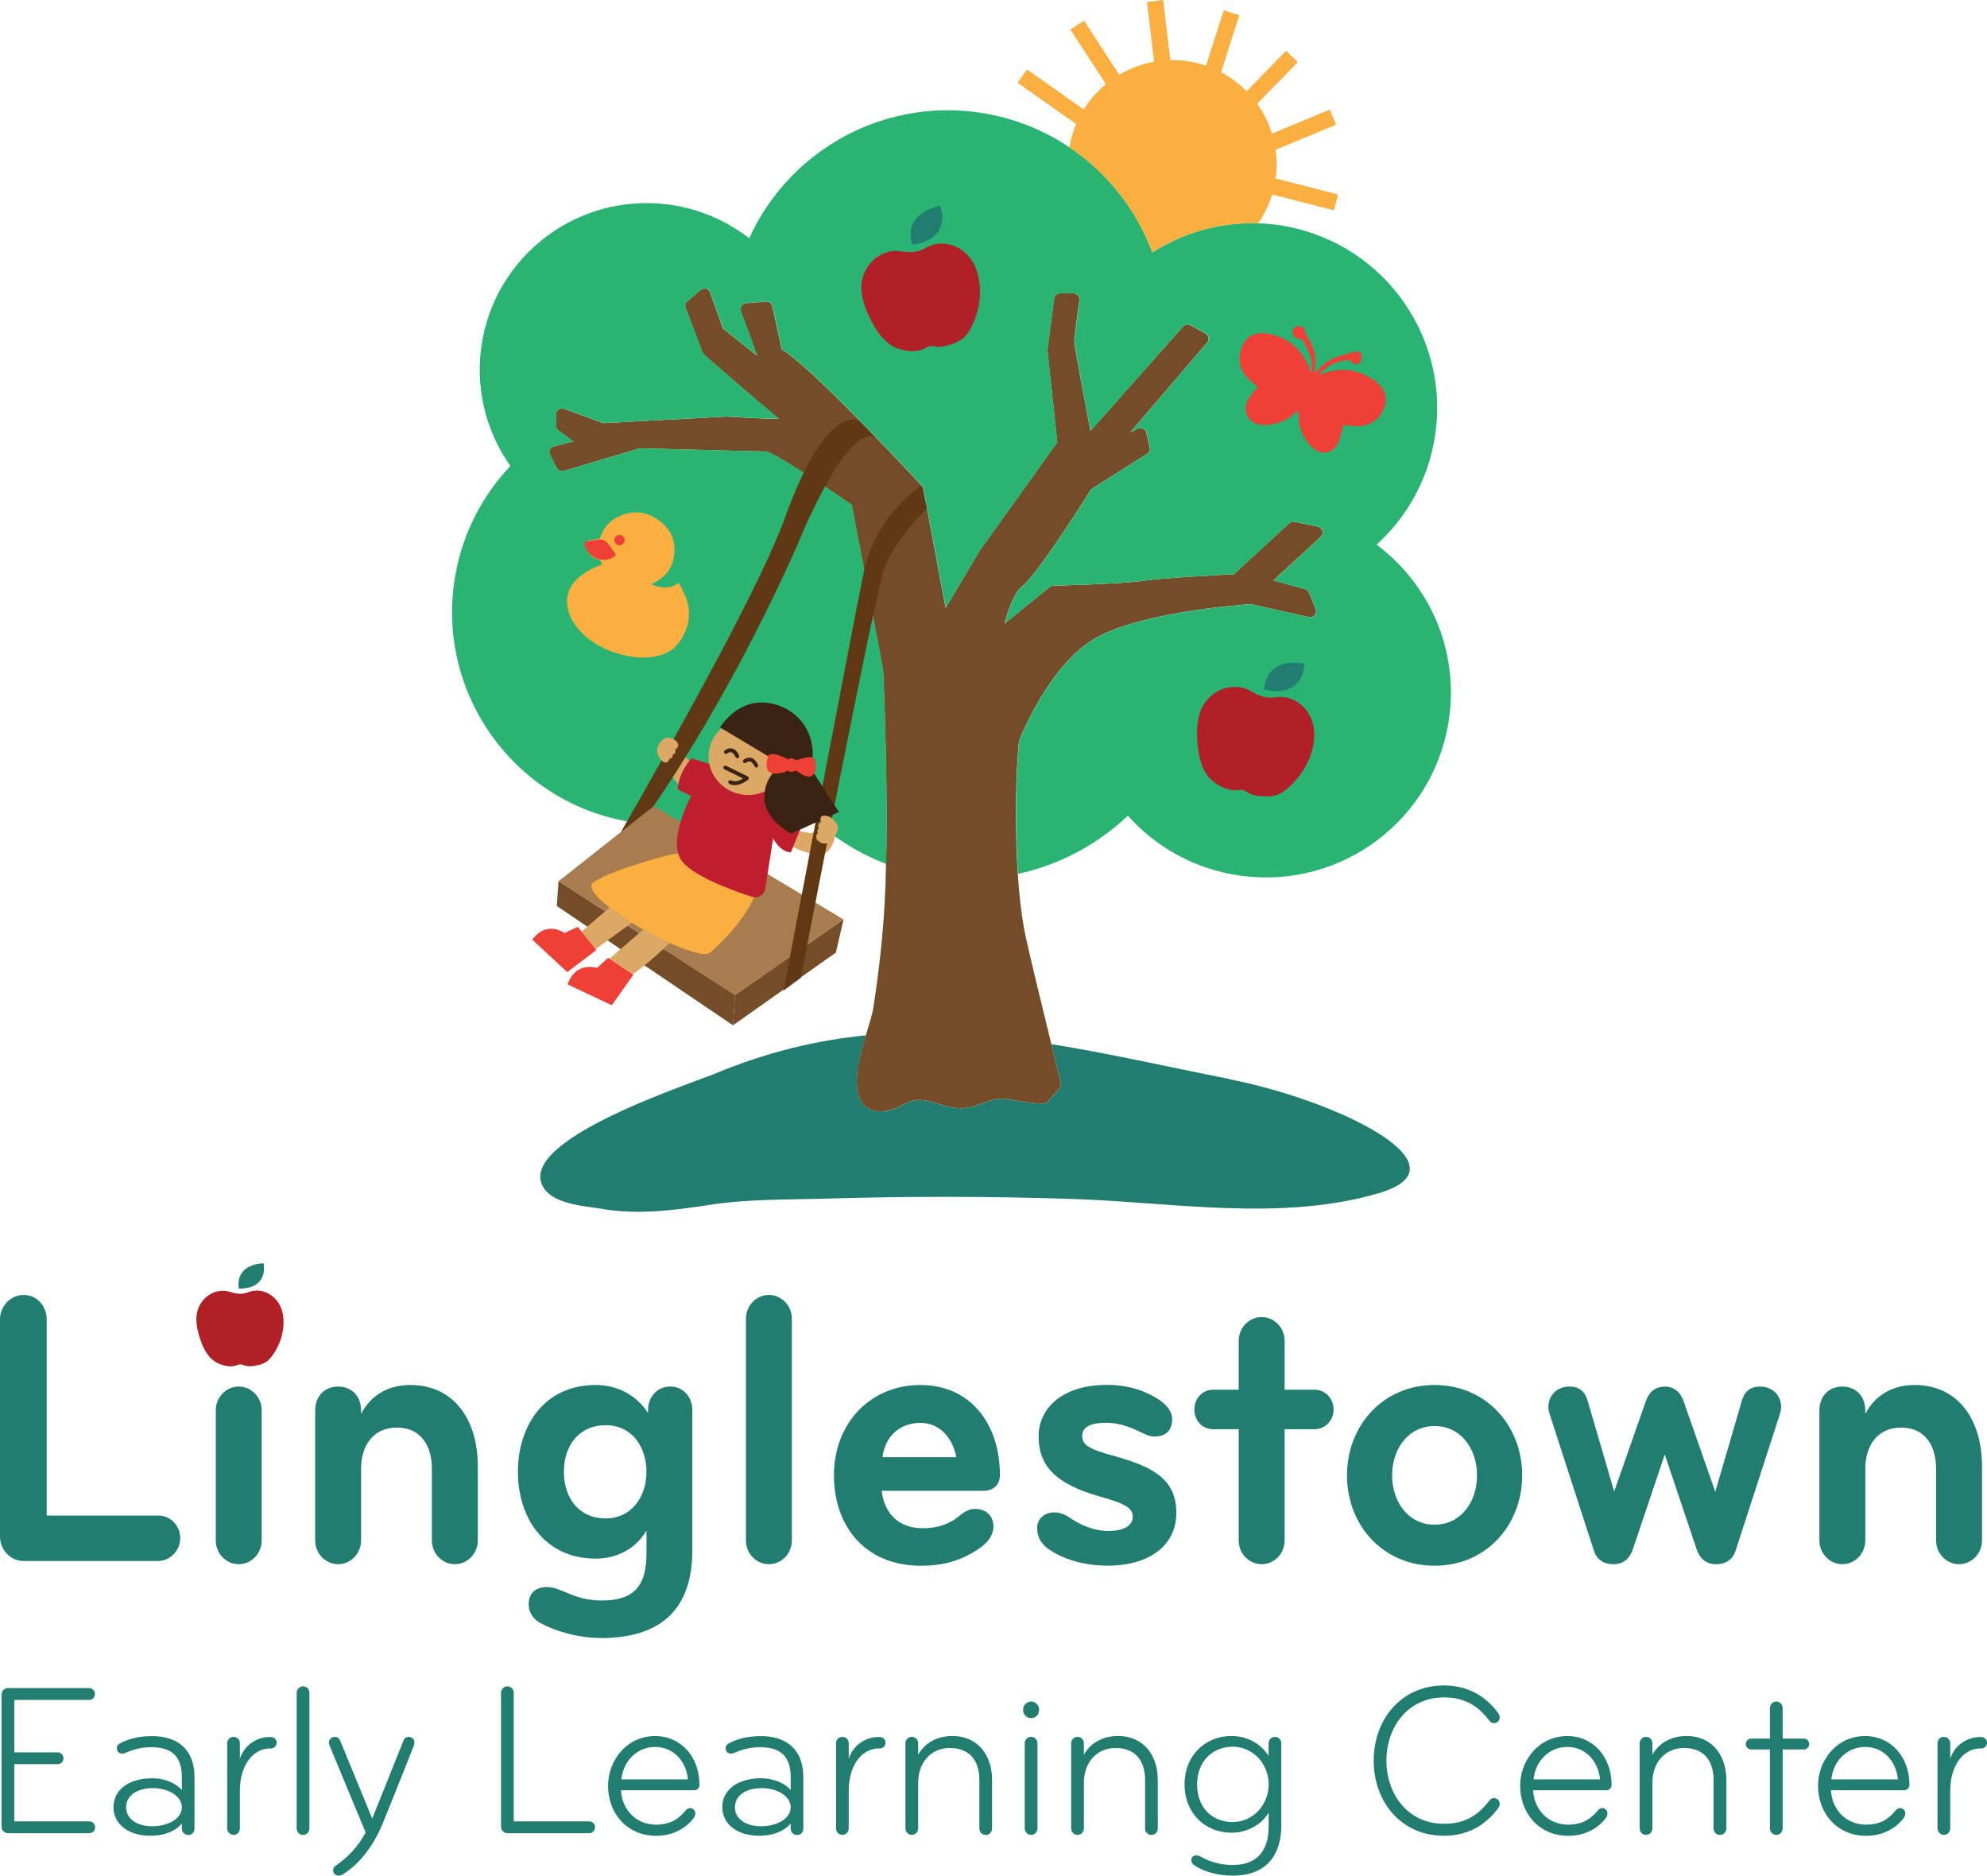 <?xml version="1.0" encoding="UTF-8"?> <svg xmlns="http://www.w3.org/2000/svg" width="89" height="84" viewBox="0 0 89 84" fill="none"><g clip-path="url(#clip0_6947_10224)"><path d="M0.639 81.57H4.005C4.147 81.57 4.26 81.686 4.26 81.834C4.26 81.982 4.147 82.098 4.005 82.098H0.354C0.195 82.098 0.07 81.971 0.07 81.805V75.894C0.07 75.728 0.192 75.601 0.354 75.601H3.996C4.138 75.601 4.252 75.717 4.252 75.865C4.252 76.013 4.138 76.129 3.996 76.129H0.639V78.48H2.588C2.73 78.48 2.843 78.596 2.843 78.744C2.843 78.891 2.73 79.007 2.588 79.007H0.639V81.573V81.57Z" fill="#207D6F"></path><path d="M8.431 82.176C8.251 82.176 8.146 82.04 8.146 81.883V81.669C7.824 82.04 7.313 82.214 6.738 82.214C5.727 82.214 5.082 81.669 5.082 80.936C5.082 80.156 5.773 79.639 6.822 79.639C7.437 79.639 7.928 79.903 8.146 80.167V79.593C8.146 78.665 7.702 78.248 6.775 78.248C6.322 78.248 5.98 78.347 5.614 78.503C5.585 78.512 5.538 78.532 5.48 78.532C5.329 78.532 5.233 78.445 5.233 78.288C5.233 78.19 5.3 78.112 5.376 78.074C5.744 77.88 6.189 77.752 6.822 77.752C8.012 77.752 8.712 78.404 8.712 79.587V81.889C8.712 82.046 8.608 82.182 8.428 82.182L8.431 82.176ZM6.86 80.08C6.122 80.08 5.649 80.422 5.649 80.938C5.649 81.454 6.122 81.788 6.822 81.788C7.522 81.788 8.146 81.457 8.146 80.938C8.146 80.419 7.504 80.08 6.86 80.08Z" fill="#207D6F"></path><path d="M12.107 78.303C11.294 78.303 10.745 79.103 10.745 80.196V81.883C10.745 82.04 10.623 82.176 10.461 82.176C10.31 82.176 10.176 82.04 10.176 81.883V78.08C10.176 77.903 10.298 77.787 10.461 77.787C10.632 77.787 10.745 77.915 10.745 78.08V78.764C10.925 78.207 11.437 77.79 12.107 77.79C12.267 77.79 12.392 77.888 12.392 78.042C12.392 78.219 12.258 78.306 12.107 78.306V78.303Z" fill="#207D6F"></path><path d="M13.574 82.176C13.414 82.176 13.289 82.049 13.289 81.883V75.815C13.289 75.65 13.411 75.523 13.574 75.523C13.736 75.523 13.858 75.65 13.858 75.815V81.883C13.858 82.049 13.736 82.176 13.574 82.176Z" fill="#207D6F"></path><path d="M18.537 78.175C18.537 78.175 17.611 80.518 17.146 81.649C16.777 82.556 16.182 83.435 15.34 83.951C15.293 83.98 15.244 84 15.168 84C15.017 84 14.921 83.893 14.921 83.757C14.921 83.649 14.979 83.58 15.093 83.513C15.613 83.142 16.002 82.742 16.379 82.069L14.77 78.196C14.75 78.146 14.733 78.097 14.733 78.051C14.733 77.906 14.837 77.787 14.997 77.787C15.13 77.787 15.194 77.856 15.244 77.972L16.673 81.446L18.072 77.952C18.11 77.854 18.177 77.787 18.308 77.787C18.467 77.787 18.563 77.903 18.563 78.051C18.563 78.088 18.555 78.129 18.534 78.178L18.537 78.175Z" fill="#207D6F"></path><path d="M26.396 81.57C26.538 81.57 26.651 81.686 26.651 81.834C26.651 81.982 26.538 82.098 26.396 82.098H22.728C22.568 82.098 22.443 81.971 22.443 81.805V75.815C22.443 75.65 22.565 75.523 22.728 75.523C22.89 75.523 23.012 75.65 23.012 75.815V81.57H26.398H26.396Z" fill="#207D6F"></path><path d="M31.333 79.932C31.333 80.069 31.219 80.176 31.097 80.176H27.816C27.845 80.956 28.411 81.718 29.404 81.718C29.933 81.718 30.351 81.524 30.691 81.104C30.737 81.046 30.804 80.976 30.909 80.976C31.06 80.976 31.144 81.092 31.144 81.22C31.144 81.289 31.124 81.336 31.086 81.397C30.763 81.855 30.151 82.217 29.401 82.217C28.048 82.217 27.235 81.165 27.235 79.984C27.235 78.805 28.095 77.749 29.343 77.749C30.508 77.749 31.33 78.686 31.33 79.935L31.333 79.932ZM29.346 78.236C28.513 78.236 27.909 78.889 27.833 79.689H30.813C30.737 78.868 30.159 78.236 29.346 78.236Z" fill="#207D6F"></path><path d="M35.7 82.176C35.52 82.176 35.416 82.04 35.416 81.883V81.669C35.093 82.04 34.582 82.214 34.007 82.214C32.997 82.214 32.352 81.669 32.352 80.936C32.352 80.156 33.043 79.639 34.092 79.639C34.707 79.639 35.198 79.903 35.416 80.167V79.593C35.416 78.665 34.972 78.248 34.045 78.248C33.592 78.248 33.252 78.347 32.883 78.503C32.855 78.512 32.808 78.532 32.75 78.532C32.599 78.532 32.503 78.445 32.503 78.288C32.503 78.19 32.57 78.112 32.645 78.074C33.014 77.88 33.459 77.752 34.092 77.752C35.282 77.752 35.982 78.404 35.982 79.587V81.889C35.982 82.046 35.878 82.182 35.698 82.182L35.7 82.176ZM34.129 80.08C33.392 80.08 32.918 80.422 32.918 80.938C32.918 81.454 33.392 81.788 34.092 81.788C34.791 81.788 35.416 81.457 35.416 80.938C35.416 80.419 34.774 80.08 34.129 80.08Z" fill="#207D6F"></path><path d="M39.377 78.303C38.564 78.303 38.015 79.103 38.015 80.196V81.883C38.015 82.04 37.893 82.176 37.73 82.176C37.58 82.176 37.446 82.04 37.446 81.883V78.08C37.446 77.903 37.568 77.787 37.73 77.787C37.902 77.787 38.015 77.915 38.015 78.08V78.764C38.195 78.207 38.706 77.79 39.377 77.79C39.537 77.79 39.662 77.888 39.662 78.042C39.662 78.219 39.528 78.306 39.377 78.306V78.303Z" fill="#207D6F"></path><path d="M44.436 81.883C44.436 82.049 44.314 82.176 44.151 82.176C43.989 82.176 43.867 82.049 43.867 81.883V79.718C43.867 78.839 43.423 78.283 42.543 78.283C41.738 78.283 41.125 78.889 41.125 79.843V81.881C41.125 82.046 41.004 82.174 40.841 82.174C40.678 82.174 40.556 82.046 40.556 81.881V78.077C40.556 77.912 40.678 77.784 40.841 77.784C41.004 77.784 41.125 77.912 41.125 78.077V78.584C41.428 78.048 41.976 77.746 42.667 77.746C43.765 77.746 44.436 78.576 44.436 79.706V81.881V81.883Z" fill="#207D6F"></path><path d="M46.184 76.204C46.382 76.204 46.544 76.369 46.544 76.575C46.544 76.781 46.385 76.946 46.184 76.946C45.984 76.946 45.824 76.781 45.824 76.575C45.824 76.369 45.984 76.204 46.184 76.204ZM46.184 82.174C46.025 82.174 45.9 82.046 45.9 81.881V78.077C45.9 77.912 46.022 77.784 46.184 77.784C46.347 77.784 46.469 77.912 46.469 78.077V81.881C46.469 82.046 46.347 82.174 46.184 82.174Z" fill="#207D6F"></path><path d="M51.859 81.883C51.859 82.049 51.737 82.176 51.574 82.176C51.412 82.176 51.29 82.049 51.29 81.883V79.718C51.29 78.839 50.846 78.283 49.966 78.283C49.161 78.283 48.548 78.889 48.548 79.843V81.881C48.548 82.046 48.426 82.174 48.264 82.174C48.101 82.174 47.979 82.046 47.979 81.881V78.077C47.979 77.912 48.101 77.784 48.264 77.784C48.426 77.784 48.548 77.912 48.548 78.077V78.584C48.85 78.048 49.399 77.746 50.09 77.746C51.188 77.746 51.859 78.576 51.859 79.706V81.881V81.883Z" fill="#207D6F"></path><path d="M55.158 82.078C54.005 82.078 53.059 81.228 53.059 79.912C53.059 78.596 54.005 77.746 55.158 77.746C56 77.746 56.575 78.225 56.822 78.645V78.08C56.822 77.915 56.944 77.787 57.107 77.787C57.27 77.787 57.391 77.915 57.391 78.08V81.756C57.391 83.072 56.729 84 55.216 84C54.479 84 53.901 83.794 53.532 83.562C53.448 83.513 53.361 83.435 53.361 83.307C53.361 83.171 53.456 83.093 53.578 83.093C53.663 83.093 53.75 83.13 53.825 83.171C54.214 83.385 54.667 83.522 55.216 83.522C56.389 83.522 56.825 82.791 56.825 81.794V81.179C56.494 81.736 55.832 82.078 55.161 82.078H55.158ZM55.216 81.599C56.125 81.599 56.825 80.828 56.825 79.912C56.825 78.996 56.125 78.225 55.216 78.225C54.307 78.225 53.619 78.889 53.619 79.912C53.619 80.936 54.272 81.599 55.216 81.599Z" fill="#207D6F"></path><path d="M67.1 76.711C67.138 76.769 67.175 76.827 67.175 76.906C67.175 77.062 67.062 77.169 66.911 77.169C66.827 77.169 66.769 77.14 66.714 77.062C66.24 76.447 65.674 76.018 64.681 76.018C63.046 76.018 62.099 77.364 62.099 78.848C62.099 80.332 63.046 81.678 64.681 81.678C65.674 81.678 66.24 81.249 66.714 80.634C66.772 80.556 66.827 80.527 66.911 80.527C67.062 80.527 67.175 80.634 67.175 80.79C67.175 80.869 67.138 80.927 67.1 80.985C66.589 81.678 65.805 82.214 64.678 82.214C62.767 82.214 61.53 80.704 61.53 78.848C61.53 76.993 62.77 75.482 64.678 75.482C65.805 75.482 66.589 76.018 67.1 76.711Z" fill="#207D6F"></path><path d="M72.188 79.932C72.188 80.069 72.075 80.176 71.953 80.176H68.671C68.7 80.956 69.266 81.718 70.26 81.718C70.788 81.718 71.206 81.524 71.546 81.104C71.593 81.046 71.659 80.976 71.764 80.976C71.915 80.976 71.999 81.092 71.999 81.22C71.999 81.289 71.979 81.336 71.941 81.397C71.619 81.855 71.006 82.217 70.257 82.217C68.903 82.217 68.09 81.165 68.09 79.984C68.09 78.805 68.95 77.749 70.199 77.749C71.363 77.749 72.185 78.686 72.185 79.935L72.188 79.932ZM70.202 78.236C69.368 78.236 68.764 78.889 68.689 79.689H71.668C71.593 78.868 71.015 78.236 70.202 78.236Z" fill="#207D6F"></path><path d="M77.323 81.883C77.323 82.049 77.201 82.176 77.038 82.176C76.875 82.176 76.753 82.049 76.753 81.883V79.718C76.753 78.839 76.309 78.283 75.429 78.283C74.625 78.283 74.012 78.889 74.012 79.843V81.881C74.012 82.046 73.89 82.174 73.727 82.174C73.564 82.174 73.443 82.046 73.443 81.881V78.077C73.443 77.912 73.564 77.784 73.727 77.784C73.89 77.784 74.012 77.912 74.012 78.077V78.584C74.314 78.048 74.863 77.746 75.554 77.746C76.652 77.746 77.323 78.576 77.323 79.706V81.881V81.883Z" fill="#207D6F"></path><path d="M80.802 77.862C80.924 77.862 81.037 77.97 81.037 78.106C81.037 78.242 80.924 78.349 80.802 78.349H79.846V81.881C79.846 82.046 79.724 82.174 79.562 82.174C79.399 82.174 79.277 82.046 79.277 81.881V78.349H78.435C78.301 78.349 78.2 78.242 78.2 78.106C78.2 77.97 78.304 77.862 78.435 77.862H79.277V76.497C79.277 76.332 79.399 76.204 79.562 76.204C79.724 76.204 79.846 76.332 79.846 76.497V77.862H80.802Z" fill="#207D6F"></path><path d="M85.53 79.932C85.53 80.069 85.416 80.176 85.294 80.176H82.013C82.042 80.956 82.608 81.718 83.601 81.718C84.13 81.718 84.548 81.524 84.888 81.104C84.934 81.046 85.001 80.976 85.106 80.976C85.257 80.976 85.341 81.092 85.341 81.22C85.341 81.289 85.32 81.336 85.283 81.397C84.96 81.855 84.348 82.217 83.598 82.217C82.245 82.217 81.432 81.165 81.432 79.984C81.432 78.805 82.291 77.749 83.54 77.749C84.705 77.749 85.527 78.686 85.527 79.935L85.53 79.932ZM83.543 78.236C82.71 78.236 82.106 78.889 82.03 79.689H85.01C84.934 78.868 84.356 78.236 83.543 78.236Z" fill="#207D6F"></path><path d="M88.715 78.303C87.902 78.303 87.353 79.103 87.353 80.196V81.883C87.353 82.04 87.231 82.176 87.069 82.176C86.918 82.176 86.784 82.04 86.784 81.883V78.08C86.784 77.903 86.906 77.787 87.069 77.787C87.24 77.787 87.353 77.915 87.353 78.08V78.764C87.534 78.207 88.045 77.79 88.715 77.79C88.875 77.79 89 77.888 89 78.042C89 78.219 88.866 78.306 88.715 78.306V78.303Z" fill="#207D6F"></path><path d="M1.063 69.91C0.479 69.91 0 69.414 0 68.814V59.09C0 58.489 0.479 57.994 1.063 57.994C1.647 57.994 2.091 58.489 2.091 59.09V67.874H7.095C7.626 67.874 8.071 68.315 8.071 68.883C8.071 69.452 7.626 69.892 7.095 69.91H1.063Z" fill="#207D6F"></path><path d="M10.693 58.579C11.344 58.579 11.858 59.11 11.858 59.783C11.858 60.455 11.344 60.986 10.693 60.986C10.043 60.986 9.528 60.455 9.528 59.783C9.528 59.11 10.043 58.579 10.693 58.579ZM9.665 63.157C9.665 62.575 10.127 62.096 10.693 62.096C11.259 62.096 11.721 62.575 11.721 63.157V68.991C11.721 69.573 11.259 70.052 10.693 70.052C10.127 70.052 9.665 69.573 9.665 68.991V63.157Z" fill="#207D6F"></path><path d="M17.785 63.934C16.638 63.934 16.173 64.836 16.173 65.772V68.991C16.173 69.573 15.711 70.052 15.145 70.052C14.579 70.052 14.117 69.573 14.117 68.991V63.175C14.117 62.502 14.561 62.096 15.145 62.096C15.729 62.096 16.173 62.502 16.173 63.175V63.317C16.585 62.54 17.32 62.027 18.383 62.027C20.303 62.027 21.401 63.546 21.401 65.668V68.991C21.401 69.573 20.939 70.052 20.372 70.052C19.806 70.052 19.344 69.573 19.344 68.991V65.772C19.344 64.746 18.848 63.934 17.785 63.934Z" fill="#207D6F"></path><path d="M26.918 73.357C25.89 73.357 24.897 73.055 24.229 72.702C23.887 72.525 23.68 72.206 23.68 71.852C23.68 71.304 24.04 71.075 24.502 71.075C24.827 71.075 25.118 71.217 25.495 71.377C25.855 71.519 26.3 71.678 26.953 71.678C28.443 71.678 28.957 70.988 28.957 69.556V68.547C28.443 69.414 27.569 69.802 26.677 69.802C24.415 69.802 23.198 67.999 23.198 65.915C23.198 63.83 24.398 62.027 26.677 62.027C27.688 62.027 28.527 62.505 29.024 63.282V63.175C29.024 62.575 29.419 62.096 30.017 62.096C30.615 62.096 31.01 62.575 31.01 63.157V69.434C31.01 71.962 29.709 73.36 26.916 73.36L26.918 73.357ZM27.125 68.002C28.289 68.002 28.957 67.031 28.957 65.915C28.957 64.798 28.306 63.827 27.125 63.827C25.943 63.827 25.257 64.729 25.257 65.915C25.257 67.1 25.943 68.002 27.125 68.002Z" fill="#207D6F"></path><path d="M33.412 59.055C33.412 58.472 33.874 57.994 34.44 57.994C35.006 57.994 35.468 58.472 35.468 59.055V68.991C35.468 69.573 35.006 70.052 34.44 70.052C33.874 70.052 33.412 69.573 33.412 68.991V59.055Z" fill="#207D6F"></path><path d="M44.053 66.764H39.493C39.595 67.683 40.161 68.443 41.343 68.443C41.994 68.443 42.525 68.248 42.92 67.929C43.161 67.735 43.364 67.576 43.675 67.576C44.189 67.576 44.497 67.912 44.497 68.353C44.497 68.849 44.12 69.185 43.759 69.414C43.193 69.785 42.441 70.121 41.259 70.121C38.689 70.121 37.353 68.283 37.353 66.074C37.353 63.74 38.982 62.027 41.224 62.027C43.466 62.027 44.788 63.76 44.788 66.074C44.788 66.41 44.581 66.764 44.05 66.764H44.053ZM41.224 63.723C40.28 63.723 39.63 64.361 39.528 65.259H42.836C42.682 64.447 42.133 63.723 41.224 63.723Z" fill="#207D6F"></path><path d="M51.714 64.34C51.441 64.34 51.13 64.146 50.805 64.004C50.343 63.81 49.966 63.72 49.536 63.72C48.903 63.72 48.473 63.879 48.473 64.302C48.473 64.726 48.798 64.903 49.896 65.204C51.525 65.662 52.69 66.175 52.69 67.75C52.69 69.165 51.542 70.118 49.605 70.118C48.542 70.118 47.549 69.817 46.899 69.324C46.574 69.078 46.455 68.759 46.455 68.422C46.455 68.016 46.797 67.732 47.209 67.732C47.552 67.732 47.776 67.874 48.014 68.034C48.374 68.263 48.94 68.564 49.658 68.564C50.308 68.564 50.738 68.335 50.738 67.927C50.738 67.518 50.343 67.326 49.333 67.042C47.157 66.442 46.521 65.558 46.521 64.32C46.521 63.082 47.567 62.021 49.588 62.021C50.239 62.021 50.875 62.145 51.455 62.427C52.054 62.711 52.501 63.082 52.501 63.557C52.501 63.998 52.277 64.334 51.714 64.334V64.34Z" fill="#207D6F"></path><path d="M55.483 64.007H54.336C53.857 64.007 53.497 63.618 53.497 63.123C53.497 62.627 53.857 62.238 54.336 62.238H55.483V60.046C55.483 59.464 55.945 58.985 56.511 58.985C57.078 58.985 57.54 59.464 57.54 60.046V62.238H58.876C59.355 62.238 59.732 62.627 59.732 63.123C59.732 63.618 59.355 64.007 58.876 64.007H57.54V68.991C57.54 69.573 57.078 70.052 56.511 70.052C55.945 70.052 55.483 69.573 55.483 68.991V64.007Z" fill="#207D6F"></path><path d="M64.257 70.121C61.942 70.121 60.333 68.3 60.333 66.074C60.333 63.847 61.945 62.027 64.257 62.027C66.569 62.027 68.18 63.847 68.18 66.074C68.18 68.3 66.569 70.121 64.257 70.121ZM64.257 63.865C63.075 63.865 62.355 64.891 62.355 66.074C62.355 67.257 63.075 68.283 64.257 68.283C65.439 68.283 66.159 67.257 66.159 66.074C66.159 64.891 65.439 63.865 64.257 63.865Z" fill="#207D6F"></path><path d="M76.832 66.799L78.031 62.696C78.15 62.308 78.409 62.096 78.836 62.096C79.367 62.096 79.779 62.467 79.779 63.015C79.779 63.123 79.745 63.262 79.71 63.369L77.738 69.452C77.619 69.823 77.325 70.052 76.864 70.052C76.402 70.052 76.143 69.788 76.007 69.417L74.567 65.138L73.126 69.417C72.99 69.788 72.731 70.052 72.269 70.052C71.808 70.052 71.514 69.823 71.395 69.452L69.423 63.369C69.388 63.262 69.354 63.123 69.354 63.015C69.354 62.467 69.766 62.096 70.297 62.096C70.727 62.096 70.983 62.308 71.102 62.696L72.301 66.799L73.724 62.734C73.861 62.346 74.137 62.099 74.564 62.099C74.99 62.099 75.266 62.346 75.403 62.734L76.826 66.799H76.832Z" fill="#207D6F"></path><path d="M85.161 63.934C84.014 63.934 83.549 64.836 83.549 65.772V68.991C83.549 69.573 83.087 70.052 82.521 70.052C81.955 70.052 81.493 69.573 81.493 68.991V63.175C81.493 62.502 81.937 62.096 82.521 62.096C83.105 62.096 83.549 62.502 83.549 63.175V63.317C83.961 62.54 84.696 62.027 85.759 62.027C87.679 62.027 88.776 63.546 88.776 65.668V68.991C88.776 69.573 88.315 70.052 87.748 70.052C87.182 70.052 86.72 69.573 86.72 68.991V65.772C86.72 64.746 86.224 63.934 85.161 63.934Z" fill="#207D6F"></path><path d="M55.065 48.322C52.289 47.774 49.666 47.174 47.093 46.762C47.334 47.745 47.517 48.484 47.52 48.505C47.541 48.589 47.52 48.678 47.459 48.745L46.934 49.334C46.884 49.392 46.812 49.423 46.733 49.423C46.321 49.423 45.929 49.357 45.551 49.296C45.368 49.264 45.185 49.235 44.999 49.212C44.671 49.171 44.364 49.284 44.035 49.403C43.725 49.516 43.402 49.632 43.033 49.635C42.67 49.627 42.342 49.534 42.026 49.435C41.666 49.322 41.326 49.218 40.983 49.279C40.791 49.313 40.606 49.4 40.408 49.496C40.266 49.563 40.121 49.632 39.964 49.687C39.804 49.742 39.627 49.774 39.453 49.774C39.124 49.774 38.805 49.661 38.613 49.38C38.143 48.681 38.474 47.432 38.788 46.368C36.612 46.582 34.394 47.101 32.065 48.067C31.365 48.357 28.527 49.302 26.462 50.447C24.868 51.331 23.733 52.334 24.386 53.248C24.888 53.949 26.242 54.016 26.921 54.132C28.577 54.419 30.177 54.204 31.818 53.955C33.551 53.691 35.355 53.729 37.103 53.677C40.748 53.569 44.393 53.575 48.034 53.694C52.489 53.839 57.368 54.726 61.754 53.436C65.883 52.221 59.982 49.302 55.065 48.331V48.322Z" fill="#207D6F"></path><path d="M59.236 23.777C59.209 23.681 59.131 23.609 59.032 23.588L57.981 23.368C57.897 23.351 57.81 23.374 57.746 23.432L55.263 25.719C54.714 25.745 52.094 25.876 51.2 26.012C50.25 26.154 47.207 26.23 47.178 26.23C47.12 26.23 47.062 26.253 47.015 26.29L44.988 27.937C45.174 27.253 45.458 26.505 45.769 26.267C46.44 25.757 48.516 22.487 48.879 21.907L51.383 20.321C51.479 20.26 51.525 20.147 51.499 20.037L51.348 19.376C51.331 19.297 51.275 19.231 51.203 19.196C51.13 19.161 51.043 19.161 50.97 19.196L50.625 19.364L54.069 15.34C54.121 15.279 54.142 15.198 54.127 15.12C54.113 15.041 54.063 14.972 53.994 14.934L53.317 14.566C53.207 14.505 53.073 14.531 52.989 14.624L48.842 19.297C48.534 17.685 48.13 15.528 48.121 15.317C48.121 15.114 48.255 14.085 48.345 13.441C48.357 13.366 48.334 13.287 48.281 13.229C48.229 13.171 48.156 13.136 48.081 13.136H47.48C47.346 13.136 47.233 13.235 47.215 13.368L46.916 15.65C46.916 15.671 46.913 15.694 46.916 15.714L47.355 19.808L43.87 24.675L42.354 27.23L41.358 21.892C41.349 21.843 41.326 21.797 41.291 21.759C40.423 20.825 36.206 16.323 35.018 15.65L34.594 13.716C34.565 13.586 34.443 13.496 34.312 13.508L33.412 13.58C33.328 13.586 33.255 13.632 33.209 13.702C33.165 13.771 33.154 13.858 33.183 13.937L33.912 15.931L32.384 14.714L31.809 13.093C31.78 13.009 31.71 12.948 31.626 12.925C31.542 12.902 31.452 12.925 31.385 12.98L30.784 13.496C30.7 13.569 30.668 13.687 30.708 13.792L31.46 15.778C31.475 15.818 31.501 15.856 31.533 15.885C31.818 16.134 33.877 17.929 34.887 18.755C34.309 18.755 33.392 18.712 32.552 18.657C32.541 18.657 32.532 18.657 32.52 18.657L27.017 18.95L25.266 18.306C25.185 18.277 25.092 18.288 25.022 18.338C24.952 18.387 24.909 18.468 24.909 18.555V19.071C24.909 19.155 24.949 19.236 25.019 19.289L25.684 19.767L24.807 19.993C24.729 20.014 24.665 20.069 24.63 20.141C24.595 20.214 24.598 20.301 24.636 20.37L24.935 20.959C24.993 21.072 25.127 21.13 25.248 21.092L28.664 20.074C29.198 20.089 33.874 20.219 34.318 20.219H34.321C34.629 20.272 36.49 21.466 38.149 22.611L39.551 29.99C39.569 30.361 39.842 36.162 39.627 40.392C39.554 41.801 39.395 43.297 39.124 45.098C39.084 45.359 38.971 45.744 38.849 46.15C38.828 46.22 38.805 46.292 38.785 46.365C38.471 47.429 38.14 48.678 38.61 49.377C38.799 49.661 39.122 49.771 39.45 49.771C39.624 49.771 39.801 49.739 39.961 49.684C40.118 49.632 40.263 49.563 40.405 49.493C40.603 49.4 40.788 49.31 40.98 49.276C41.323 49.215 41.663 49.322 42.023 49.432C42.342 49.531 42.667 49.624 43.031 49.632C43.399 49.632 43.722 49.513 44.032 49.4C44.361 49.282 44.669 49.168 44.997 49.209C45.182 49.232 45.365 49.264 45.548 49.293C45.926 49.357 46.315 49.421 46.73 49.421C46.806 49.421 46.879 49.389 46.931 49.331L47.456 48.742C47.514 48.675 47.538 48.586 47.517 48.502C47.512 48.481 47.331 47.742 47.09 46.759C46.681 45.086 46.103 42.706 45.943 41.961C45.426 39.578 45.421 35.258 45.644 33.179C45.778 32.843 47.009 29.83 48.978 28.633C50.979 27.418 55.571 27.085 56.029 27.056L58.623 27.636C58.719 27.659 58.82 27.624 58.884 27.549C58.948 27.473 58.965 27.369 58.928 27.276L58.629 26.54C58.597 26.464 58.533 26.406 58.452 26.383L57.037 25.995L59.163 24.038C59.236 23.971 59.265 23.867 59.239 23.771L59.236 23.777Z" fill="#754C28"></path><path d="M61.655 24.394C62.95 23.223 63.885 21.637 64.231 19.79C65.073 15.299 62.108 10.977 57.606 10.136C57.188 10.057 56.773 10.014 56.361 10C54.641 9.942 52.998 10.42 51.615 11.304C50.907 9.396 49.608 7.744 47.904 6.599C46.832 5.88 45.601 5.358 44.253 5.106C39.737 4.262 35.369 6.668 33.56 10.672C32.648 9.962 31.556 9.452 30.339 9.223C26.279 8.466 22.373 11.136 21.615 15.189C21.229 17.253 21.735 19.277 22.861 20.869C21.642 22.153 20.765 23.791 20.413 25.661C19.443 30.834 22.858 35.809 28.039 36.777C30.621 37.258 33.154 36.655 35.163 35.287C36.302 36.791 37.855 37.986 39.694 38.691C39.784 34.753 39.575 30.309 39.56 29.987L38.157 22.608C36.499 21.46 34.635 20.266 34.33 20.216H34.327C33.883 20.216 29.207 20.086 28.672 20.072L25.257 21.089C25.135 21.124 25.002 21.069 24.944 20.956L24.644 20.367C24.607 20.295 24.607 20.211 24.639 20.138C24.671 20.066 24.737 20.011 24.816 19.99L25.693 19.764L25.028 19.286C24.958 19.236 24.917 19.155 24.917 19.068V18.552C24.917 18.465 24.961 18.384 25.031 18.335C25.1 18.286 25.193 18.274 25.275 18.303L27.026 18.947L32.529 18.654C32.529 18.654 32.55 18.654 32.561 18.654C33.403 18.709 34.318 18.75 34.896 18.752C33.885 17.929 31.826 16.131 31.542 15.882C31.51 15.853 31.484 15.815 31.469 15.775L30.717 13.789C30.676 13.684 30.708 13.566 30.793 13.493L31.394 12.977C31.46 12.919 31.55 12.899 31.635 12.922C31.719 12.945 31.789 13.006 31.818 13.09L32.393 14.711L33.92 15.928L33.191 13.934C33.162 13.855 33.174 13.768 33.217 13.699C33.261 13.629 33.337 13.583 33.421 13.577L34.321 13.505C34.452 13.493 34.574 13.583 34.603 13.713L35.027 15.647C36.212 16.32 40.431 20.822 41.3 21.756C41.334 21.794 41.358 21.84 41.366 21.889L42.362 27.227L43.879 24.673L47.364 19.805L46.925 15.711C46.925 15.691 46.925 15.668 46.925 15.647L47.224 13.366C47.242 13.232 47.355 13.134 47.488 13.134H48.09C48.168 13.134 48.24 13.168 48.29 13.226C48.339 13.284 48.362 13.363 48.354 13.438C48.264 14.082 48.13 15.111 48.13 15.314C48.136 15.525 48.54 17.683 48.85 19.294L52.998 14.621C53.079 14.528 53.215 14.505 53.326 14.563L54.002 14.931C54.072 14.969 54.121 15.038 54.136 15.117C54.15 15.195 54.13 15.276 54.078 15.337L50.633 19.361L50.979 19.193C51.052 19.158 51.139 19.158 51.211 19.193C51.284 19.228 51.339 19.294 51.357 19.373L51.508 20.034C51.534 20.144 51.484 20.257 51.392 20.318L48.888 21.904C48.522 22.484 46.446 25.754 45.778 26.264C45.467 26.499 45.185 27.25 44.997 27.934L47.024 26.288C47.07 26.25 47.125 26.23 47.186 26.227C47.218 26.227 50.262 26.151 51.209 26.009C52.103 25.876 54.722 25.742 55.271 25.716L57.754 23.429C57.818 23.371 57.905 23.348 57.99 23.365L59.041 23.585C59.14 23.606 59.215 23.678 59.244 23.774C59.27 23.869 59.241 23.974 59.169 24.041L57.043 25.998L58.457 26.386C58.536 26.409 58.602 26.467 58.634 26.543L58.934 27.279C58.971 27.372 58.954 27.476 58.89 27.552C58.826 27.627 58.724 27.662 58.629 27.639L56.035 27.059C55.576 27.088 50.985 27.421 48.984 28.636C47.015 29.833 45.784 32.846 45.65 33.182C45.502 34.579 45.455 36.986 45.598 39.137C47.456 38.731 49.158 37.824 50.52 36.531C51.696 37.85 53.305 38.806 55.178 39.154C59.677 39.995 64.007 37.035 64.846 32.541C65.448 29.337 64.109 26.218 61.658 24.391L61.655 24.394Z" fill="#29B473"></path><path d="M12.685 58.968C12.743 59.435 12.636 59.919 12.427 60.336C12.325 60.539 12.194 60.745 12.032 60.905C11.869 61.064 11.643 61.128 11.428 61.163C11.256 61.192 11.056 61.206 10.893 61.131C10.809 61.093 10.719 61.093 10.635 61.131C10.377 61.25 10.019 61.171 9.77 61.058C9.392 60.887 9.163 60.505 9.023 60.13C8.884 59.757 8.762 59.301 8.805 58.91C8.852 58.484 9.113 58.098 9.505 57.915C9.526 57.907 9.543 57.898 9.563 57.889C9.807 57.791 10.069 57.779 10.31 57.86C10.594 57.953 10.861 57.976 11.132 57.869C11.529 57.71 11.974 57.826 12.279 58.115C12.523 58.347 12.65 58.649 12.688 58.971L12.685 58.968Z" fill="#B22027"></path><path d="M10.699 57.71C10.699 57.71 10.446 56.663 11.805 56.573C11.805 56.573 11.849 56.759 11.811 56.979C11.756 57.307 11.521 57.712 10.699 57.712V57.71Z" fill="#207D6F"></path><path d="M43.786 12.241C43.96 12.855 43.919 13.522 43.725 14.125C43.629 14.415 43.501 14.72 43.315 14.966C43.129 15.212 42.842 15.346 42.56 15.438C42.336 15.511 42.072 15.572 41.84 15.508C41.718 15.473 41.599 15.494 41.494 15.563C41.172 15.775 40.678 15.746 40.324 15.647C39.781 15.496 39.395 15.033 39.13 14.563C38.866 14.093 38.608 13.508 38.581 12.974C38.555 12.394 38.825 11.823 39.31 11.498C39.334 11.481 39.36 11.466 39.383 11.452C39.691 11.269 40.033 11.2 40.376 11.258C40.774 11.325 41.14 11.298 41.477 11.098C41.973 10.803 42.595 10.864 43.062 11.188C43.44 11.449 43.669 11.826 43.788 12.246L43.786 12.241Z" fill="#B22027"></path><path d="M40.867 10.968C40.867 10.968 40.312 9.62 42.11 9.217C42.11 9.217 42.206 9.454 42.203 9.756C42.197 10.205 41.968 10.797 40.867 10.968Z" fill="#207D6F"></path><path d="M58.858 33.147C58.791 33.782 58.504 34.388 58.097 34.875C57.9 35.11 57.667 35.342 57.403 35.504C57.139 35.667 56.822 35.681 56.526 35.661C56.291 35.646 56.024 35.603 55.832 35.458C55.733 35.383 55.614 35.353 55.489 35.38C55.112 35.455 54.664 35.246 54.371 35.023C53.924 34.681 53.738 34.11 53.668 33.573C53.599 33.037 53.575 32.402 53.753 31.895C53.944 31.344 54.406 30.918 54.981 30.796C55.01 30.79 55.036 30.784 55.065 30.781C55.42 30.726 55.765 30.79 56.059 30.97C56.404 31.178 56.753 31.289 57.139 31.228C57.711 31.138 58.263 31.425 58.576 31.901C58.829 32.28 58.902 32.718 58.855 33.153L58.858 33.147Z" fill="#B22027"></path><path d="M56.622 30.88C56.622 30.88 56.61 29.422 58.428 29.717C58.428 29.717 58.428 29.973 58.312 30.254C58.138 30.668 57.705 31.132 56.622 30.883V30.88Z" fill="#207D6F"></path><path d="M60.179 19.034C60.095 19.303 60.046 19.631 59.898 19.903C59.654 20.35 59.117 20.387 58.754 20.025C58.364 19.634 58.175 19.158 58.158 18.61C58.158 18.552 58.158 18.494 58.155 18.384C58.065 18.457 57.998 18.506 57.934 18.558C57.548 18.877 57.104 19.042 56.604 19.037C55.919 19.028 55.582 18.413 55.942 17.828C56.058 17.636 56.221 17.477 56.34 17.329C56.151 17.158 55.922 17.01 55.771 16.804C55.443 16.358 55.44 15.856 55.704 15.383C55.919 15.001 56.297 14.873 56.715 14.934C57.603 15.062 58.231 15.552 58.602 16.369C58.64 16.45 58.669 16.534 58.701 16.616C58.701 16.621 58.713 16.624 58.765 16.665C58.754 16.442 58.774 16.247 58.724 16.076C58.646 15.81 58.527 15.552 58.402 15.305C58.367 15.236 58.251 15.183 58.164 15.166C57.99 15.128 57.897 15.033 57.9 14.864C57.9 14.711 57.998 14.621 58.149 14.606C58.315 14.589 58.414 14.676 58.454 14.833C58.472 14.896 58.478 14.966 58.515 15.018C58.867 15.52 59.009 16.068 58.875 16.729C58.945 16.659 58.98 16.63 59.009 16.595C59.299 16.25 59.668 16.03 60.104 15.917C60.287 15.868 60.467 15.81 60.647 15.757C60.792 15.714 60.937 15.746 60.978 15.888C61.007 15.986 60.981 16.14 60.92 16.221C60.833 16.34 60.664 16.343 60.566 16.23C60.45 16.094 60.325 16.114 60.185 16.143C59.75 16.233 59.366 16.419 59.079 16.793C59.154 16.766 59.23 16.74 59.308 16.714C60.089 16.442 60.827 16.546 61.51 17.004C61.907 17.271 62.16 17.642 62.035 18.132C61.901 18.651 61.533 18.993 60.998 19.077C60.72 19.121 60.423 19.048 60.185 19.034H60.179Z" fill="#EE4036"></path><path d="M30.929 34.118L30.008 33.182L29.552 33.733C29.552 33.733 30.165 34.994 30.409 35.133L30.929 34.118Z" fill="#DBA865"></path><path d="M38.486 18.845C38.486 18.845 37.045 17.961 35.169 23.159C34.156 25.966 31.005 31.7 27.822 37.247L28.783 36.794C28.783 36.794 32.288 32.098 35.692 24.461C35.692 24.461 37.879 18.95 39.215 19.59L38.486 18.845Z" fill="#603813"></path><path d="M29.285 36.099L37.783 41.178L32.927 44.562L25.016 39.468L29.285 36.099Z" fill="#A87C4F"></path><path d="M37.783 41.178L37.44 42.66L32.831 45.918L32.927 44.562L37.783 41.178Z" fill="#754C28"></path><path d="M25.016 39.468L24.941 40.575L32.831 45.918L32.927 44.562L25.016 39.468Z" fill="#754C28"></path><path d="M35.805 37.218L35.523 37.94C35.523 37.94 36.644 38.499 37.048 38.154C37.452 37.809 37.484 36.922 37.484 36.922L37.333 36.832L36.339 37.319L35.808 37.221L35.805 37.218Z" fill="#DBA865"></path><path d="M41.279 21.756C41.279 21.756 39.226 23 38.674 25.702C38.123 28.407 35.096 44.361 35.096 44.361L35.869 43.79C35.869 43.79 39.18 26.627 39.598 25.479C40.083 24.145 41.523 22.759 41.523 22.759L41.279 21.753V21.756Z" fill="#603813"></path><path d="M30.546 38.192L30.026 38.276C30.026 38.276 27.525 38.896 26.593 39.502C26.297 39.697 26.657 40.143 27.305 40.645C27.592 40.865 27.932 41.097 28.298 41.323C28.466 41.427 28.64 41.529 28.815 41.627C29.21 41.851 29.613 42.056 29.994 42.228C30.865 42.622 31.609 42.842 31.818 42.657C33.769 40.926 33.97 39.627 33.97 39.627L30.546 38.192Z" fill="#FAAF40"></path><path d="M30.958 35.649C30.958 35.649 29.936 37.525 30.482 38.47C30.891 39.181 32.773 39.868 33.688 40.166C33.955 40.253 34.231 40.079 34.275 39.804L34.629 37.551C34.629 37.551 34.931 38.148 35.425 38.174L36.037 36.675L33.903 34.864L30.97 33.962C30.97 33.962 30.392 34.571 30.357 35.353L30.958 35.649Z" fill="#BE1E2D"></path><path d="M35.208 34.298C35.419 33.384 34.823 32.466 33.876 32.247C32.929 32.029 31.99 32.593 31.778 33.507C31.567 34.421 32.163 35.34 33.11 35.558C34.057 35.776 34.996 35.212 35.208 34.298Z" fill="#DBA865"></path><path d="M32.248 32.576L35.041 34.246C35.041 34.246 34.245 34.678 34.234 35.701C34.222 36.707 35.43 37.337 35.43 37.337L37.574 36.365L36.322 34.417C36.633 33.159 36.029 32.034 34.934 31.616C33.891 31.219 32.927 31.584 32.245 32.579L32.248 32.576Z" fill="#3B2314"></path><path d="M33.026 33.956C32.994 33.956 32.962 33.939 32.947 33.907C32.907 33.82 32.84 33.71 32.747 33.689C32.654 33.672 32.567 33.742 32.567 33.742C32.532 33.773 32.477 33.77 32.448 33.733C32.416 33.698 32.419 33.643 32.457 33.614C32.462 33.608 32.608 33.483 32.785 33.521C32.915 33.55 33.023 33.654 33.104 33.834C33.124 33.878 33.104 33.927 33.061 33.947C33.049 33.953 33.037 33.956 33.026 33.956Z" fill="#3B2314"></path><path d="M33.877 34.371C33.845 34.371 33.813 34.353 33.798 34.321C33.758 34.234 33.691 34.127 33.598 34.104C33.505 34.084 33.418 34.156 33.415 34.159C33.38 34.188 33.325 34.185 33.296 34.15C33.264 34.115 33.27 34.063 33.304 34.031C33.31 34.026 33.456 33.901 33.633 33.939C33.763 33.968 33.871 34.072 33.952 34.252C33.972 34.295 33.952 34.344 33.909 34.365C33.897 34.371 33.885 34.373 33.874 34.373L33.877 34.371Z" fill="#3B2314"></path><path d="M32.913 35.165C32.831 35.165 32.747 35.148 32.669 35.104C32.625 35.081 32.61 35.029 32.634 34.985C32.657 34.942 32.709 34.927 32.753 34.95C32.936 35.046 33.154 34.945 33.284 34.864L32.451 34.455C32.407 34.434 32.39 34.382 32.41 34.339C32.43 34.295 32.483 34.278 32.526 34.298L33.49 34.771C33.517 34.782 33.534 34.808 33.54 34.837C33.546 34.866 33.534 34.895 33.511 34.913C33.496 34.924 33.22 35.162 32.918 35.162L32.913 35.165Z" fill="#3B2314"></path><path d="M35.788 34.008C35.788 34.008 36.345 33.814 36.456 33.968C36.566 34.121 36.618 34.591 36.36 34.748C36.104 34.904 35.587 34.443 35.587 34.443L35.639 34.055L35.785 34.011L35.788 34.008Z" fill="#EE4036"></path><path d="M35.308 34.014C35.308 34.014 34.501 33.565 34.399 33.883C34.298 34.203 34.266 34.635 34.684 34.643C35.102 34.652 35.262 34.513 35.262 34.513L35.308 34.017V34.014Z" fill="#EE4036"></path><path d="M35.642 34.052C35.642 34.052 35.439 33.869 35.308 34.014C35.236 34.092 35.262 34.51 35.262 34.51C35.262 34.51 35.416 34.643 35.642 34.51V34.052Z" fill="#EE4036"></path><path d="M37.301 36.684C37.469 36.829 37.582 37.044 37.513 37.209C37.379 37.528 37.097 37.89 36.789 37.751C36.479 37.612 36.531 37.389 36.636 37.31C36.636 37.31 36.557 37.18 36.668 37.116C36.668 37.116 36.595 36.899 36.746 36.829C36.781 36.815 36.694 36.586 36.833 36.542C36.981 36.496 37.161 36.565 37.301 36.684Z" fill="#DBA865"></path><path d="M30.363 33.304C30.363 33.304 30.293 33.098 29.956 33.034C29.733 32.993 29.247 33.428 29.509 33.883C29.77 34.339 29.971 34.107 29.985 33.979C29.985 33.979 30.162 33.976 30.13 33.794C30.13 33.794 30.31 33.776 30.241 33.57C30.241 33.57 30.447 33.443 30.36 33.304H30.363Z" fill="#DBA865"></path><path d="M27.302 42.932L28.344 43.628C28.986 43.199 29.762 42.454 29.997 42.225C29.616 42.051 29.213 41.845 28.818 41.624L27.302 42.932Z" fill="#DBA865"></path><path d="M27.241 42.894L26.741 43.347H26.733C26.733 43.347 25.934 43.074 25.521 43.86L25.42 44.083L27.403 45.02L28.37 43.651L28.341 43.631L27.299 42.935L27.238 42.894H27.241Z" fill="#EE4036"></path><path d="M28.301 41.32C27.935 41.094 27.592 40.865 27.308 40.642C27.069 40.842 26.526 41.303 26.056 41.72L26.683 42.506L28.304 41.32H28.301Z" fill="#DBA865"></path><path d="M26.68 42.506L26.053 41.72L25.884 41.509L25.286 41.781H25.277C25.277 41.781 24.615 41.288 23.997 41.897L23.837 42.077L25.405 43.535L26.712 42.547L26.677 42.503L26.68 42.506Z" fill="#EE4036"></path><path d="M30.644 26.572C30.569 26.412 30.479 26.259 30.392 26.093C30.212 26.253 30.008 26.308 29.788 26.308C29.573 26.308 29.367 26.259 29.169 26.157C29.198 26.137 29.23 26.134 29.259 26.119C29.759 25.882 30.09 25.499 30.183 24.954C30.308 24.235 30.043 23.655 29.442 23.255C28.835 22.852 28.19 22.843 27.557 23.217C27.226 23.414 27.006 23.71 26.884 24.075C26.875 24.096 26.86 24.128 26.843 24.131C26.712 24.154 26.584 24.177 26.454 24.189C26.361 24.197 26.282 24.249 26.268 24.342C26.259 24.415 26.256 24.499 26.279 24.568C26.369 24.835 26.55 25.009 26.831 25.067C26.855 25.073 26.884 25.084 26.892 25.102C26.921 25.157 26.939 25.218 26.965 25.284C26.916 25.302 26.875 25.316 26.834 25.334C26.567 25.435 26.317 25.563 26.088 25.731C25.835 25.916 25.617 26.134 25.498 26.427C25.344 26.806 25.376 27.183 25.527 27.555C25.702 27.984 25.995 28.32 26.355 28.604C26.831 28.981 27.374 29.21 27.964 29.346C28.399 29.445 28.841 29.491 29.285 29.413C29.735 29.335 30.142 29.155 30.412 28.778C30.903 28.094 31.01 27.354 30.644 26.572ZM26.759 24.855C26.611 24.771 26.489 24.658 26.454 24.478C26.439 24.403 26.451 24.391 26.526 24.38C26.622 24.365 26.715 24.348 26.808 24.331C26.933 24.307 27.029 24.348 27.101 24.449C27.165 24.536 27.229 24.623 27.293 24.71C27.302 24.722 27.302 24.754 27.293 24.762C27.27 24.789 27.241 24.812 27.209 24.829C27.064 24.905 26.916 24.899 26.759 24.852V24.855Z" fill="#FAAF40"></path><path d="M27.746 24.42C27.874 24.42 27.979 24.317 27.979 24.189C27.979 24.06 27.874 23.956 27.746 23.956C27.618 23.956 27.514 24.06 27.514 24.189C27.514 24.317 27.618 24.42 27.746 24.42Z" fill="#EE4036"></path><path d="M26.692 25.009C26.448 24.87 26.248 24.687 26.187 24.4C26.16 24.278 26.181 24.261 26.303 24.244C26.457 24.223 26.611 24.197 26.765 24.171C26.968 24.136 27.125 24.2 27.247 24.368C27.351 24.51 27.462 24.649 27.563 24.791C27.578 24.812 27.578 24.858 27.563 24.876C27.525 24.916 27.479 24.957 27.427 24.983C27.191 25.099 26.945 25.09 26.692 25.012V25.009Z" fill="#EE4036"></path><path d="M59.935 8.709L57.139 7.993C57.179 7.695 57.197 7.387 57.176 7.074C57.168 6.949 57.153 6.831 57.136 6.709L59.845 5.584L59.564 4.908L56.973 5.984C56.825 5.497 56.599 5.048 56.311 4.647L58.132 2.783L57.606 2.273L55.838 4.085C55.504 3.746 55.117 3.459 54.694 3.236L55.51 0.684L54.813 0.461L54.02 2.94C53.517 2.769 52.977 2.685 52.42 2.696L52.1 0L51.374 0.084L51.691 2.766C51.127 2.864 50.605 3.065 50.131 3.346L48.557 0.925L47.941 1.322L49.533 3.766C49.144 4.088 48.81 4.471 48.542 4.9L46.001 3.111L45.58 3.708L48.203 5.555C48.063 5.885 47.959 6.233 47.901 6.599C49.605 7.744 50.904 9.396 51.612 11.304C52.995 10.42 54.641 9.942 56.358 10C56.628 9.608 56.84 9.173 56.979 8.709L59.75 9.42L59.932 8.712L59.935 8.709Z" fill="#FAAF40"></path></g><defs><clipPath id="clip0_6947_10224"><rect width="89" height="84" fill="white"></rect></clipPath></defs></svg> 